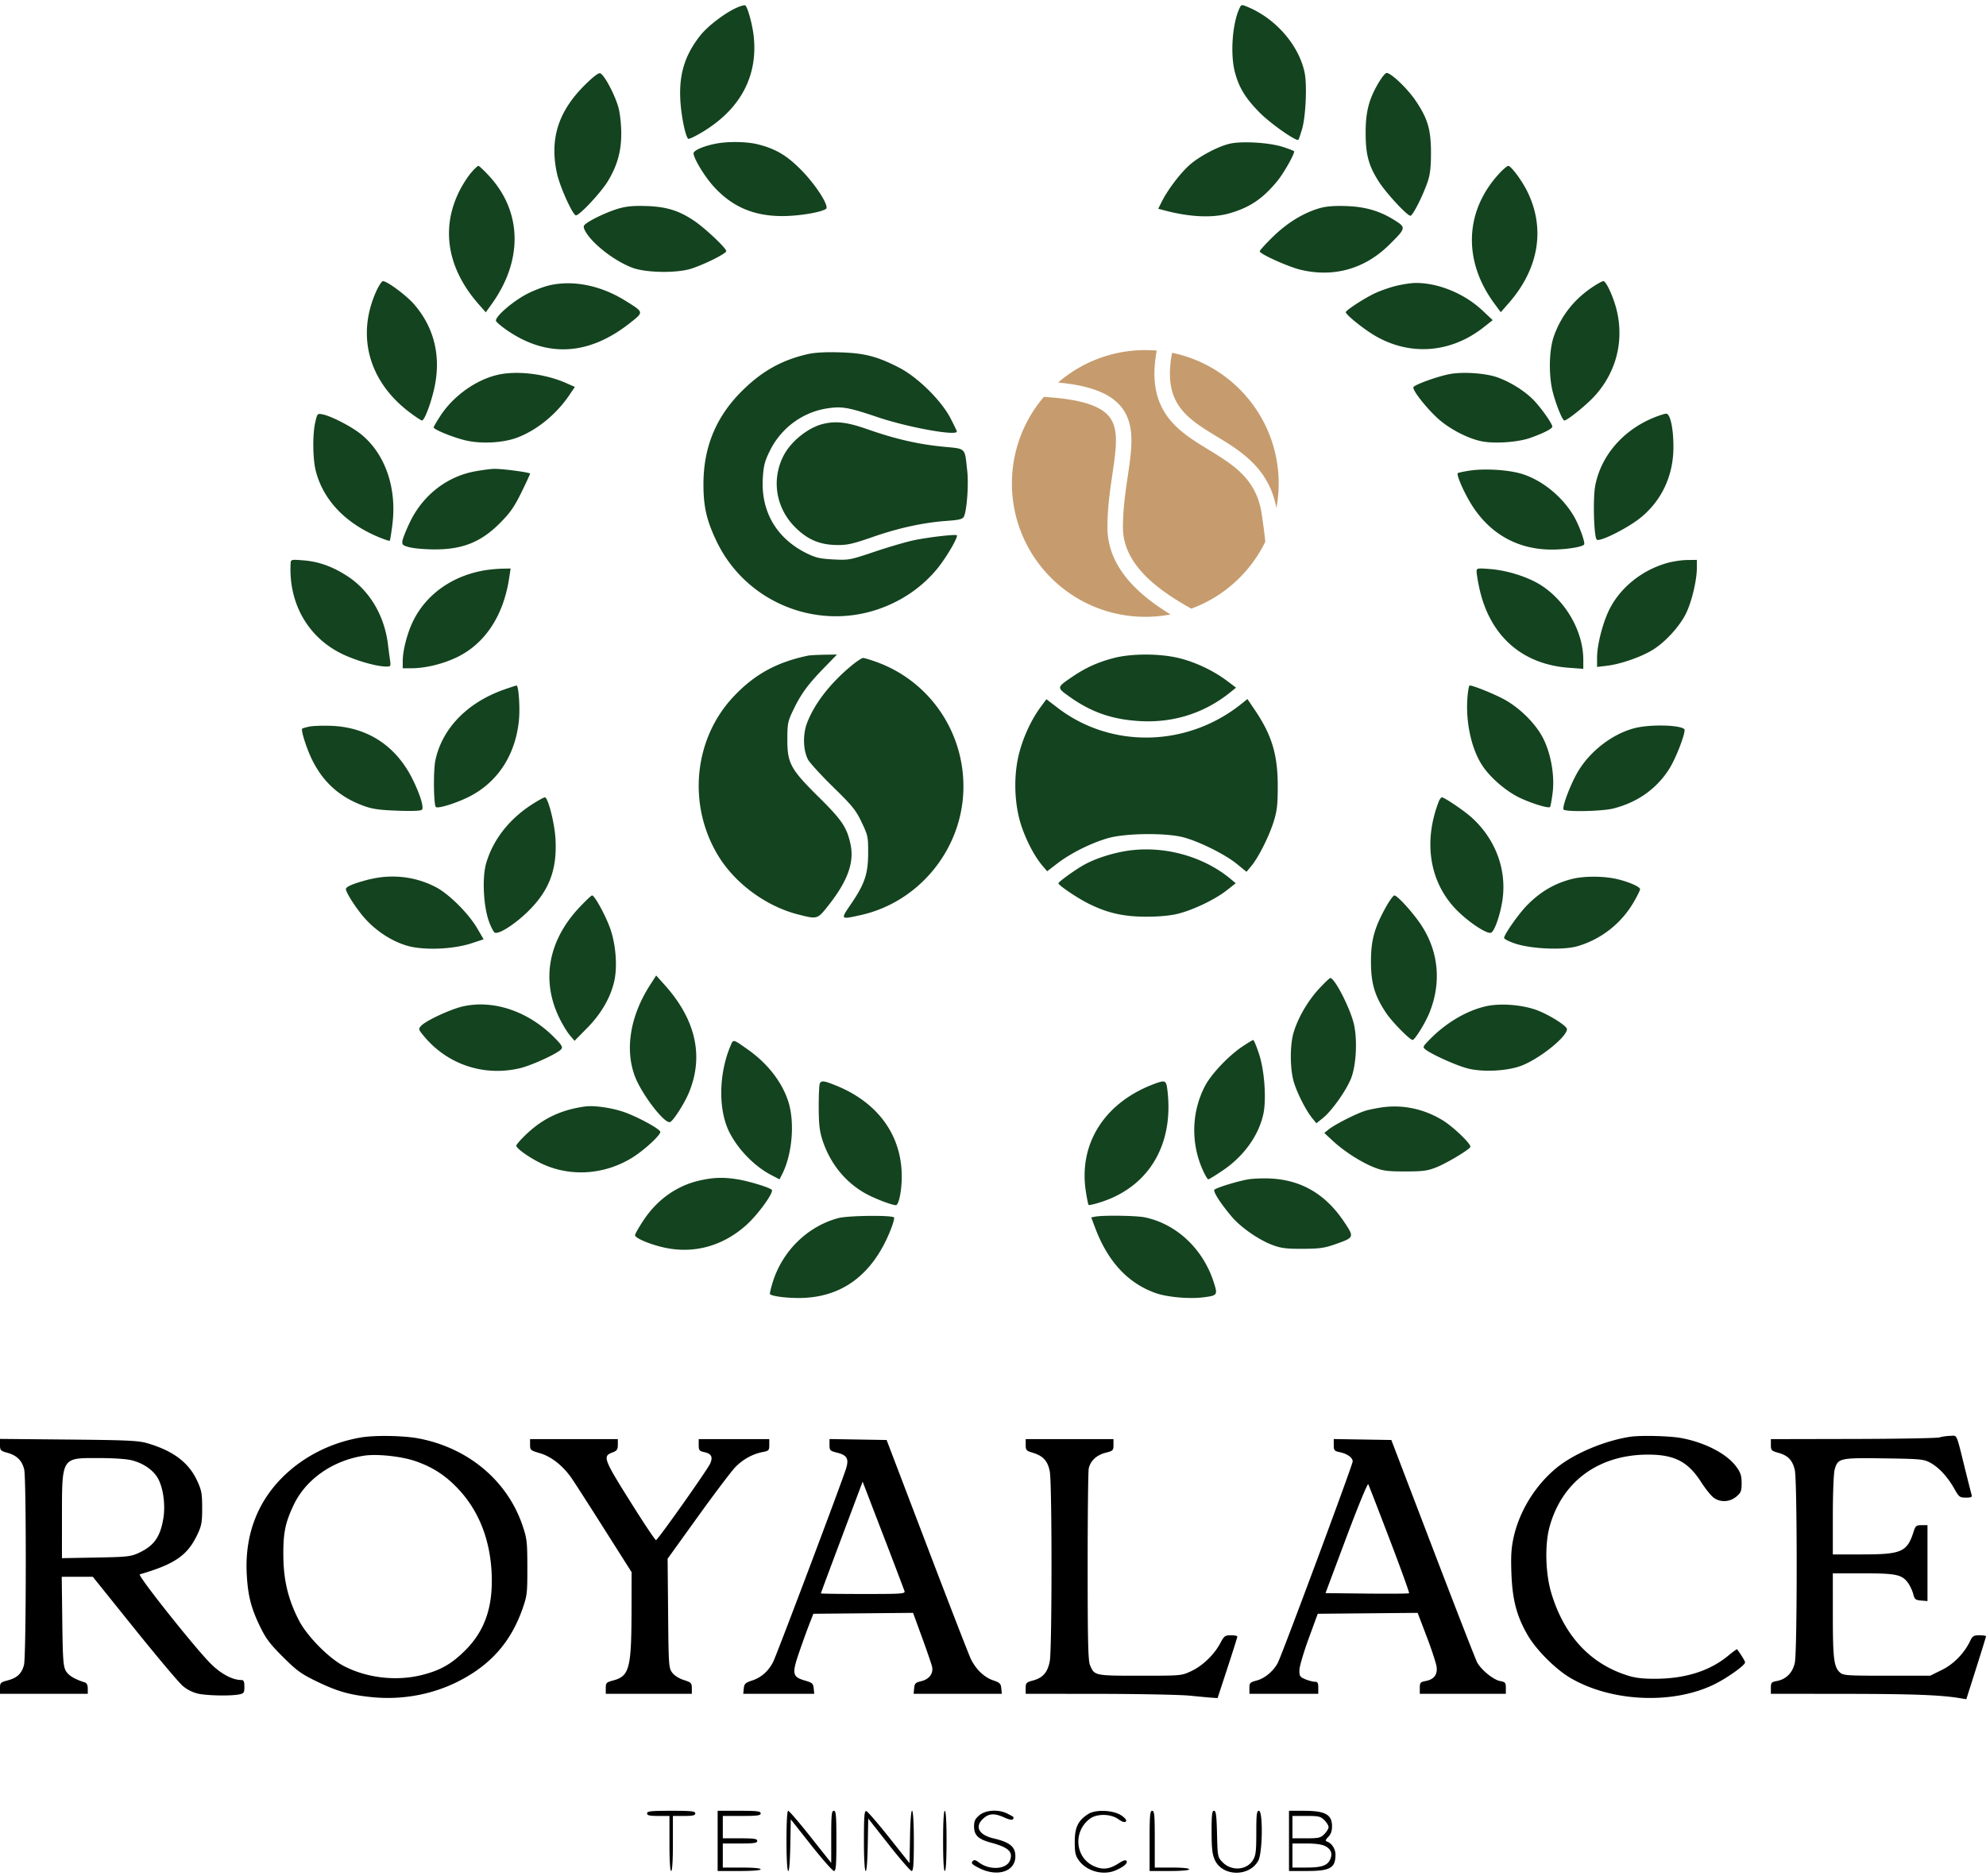 <svg width="200" height="189" viewBox="0 0 200 189" fill="none" xmlns="http://www.w3.org/2000/svg"><path fill-rule="evenodd" clip-rule="evenodd" d="M36.366 144.787c-3.096.522-5.927 1.978-8.038 4.134-2.493 2.546-3.683 5.844-3.479 9.64.116 2.161.434 3.406 1.346 5.286.59 1.212 1 1.755 2.311 3.06 1.392 1.384 1.825 1.698 3.4 2.46 2.057.996 3.266 1.342 5.495 1.573 3.073.318 6.196-.26 8.866-1.641 3.189-1.649 5.193-3.941 6.36-7.272.454-1.298.484-1.562.48-4.159-.003-2.541-.042-2.889-.468-4.16-1.524-4.554-5.48-7.878-10.5-8.825-1.508-.284-4.375-.332-5.773-.096m127.759-.062c-2.577.405-5.628 1.697-7.362 3.117-2.153 1.764-3.762 4.377-4.344 7.056-.229 1.054-.277 1.882-.209 3.64.1 2.625.542 4.286 1.642 6.17.871 1.493 2.799 3.424 4.294 4.301 4.15 2.437 10.383 2.699 14.558.613 1.291-.645 3.033-1.893 3.033-2.173 0-.133-.365-.736-.801-1.325-.025-.034-.421.25-.879.632-1.815 1.511-4.22 2.296-7.159 2.336-1.31.018-2.109-.062-2.851-.285-3.848-1.158-6.516-4.005-7.822-8.346-.591-1.964-.669-4.871-.178-6.666 1.25-4.572 4.941-7.279 9.923-7.279 2.655 0 4.024.708 5.342 2.765.411.641.962 1.335 1.223 1.54.672.529 1.642.498 2.322-.074.471-.397.533-.556.533-1.361 0-.74-.099-1.048-.525-1.636-.94-1.298-3.1-2.433-5.513-2.896-1.158-.223-4.162-.297-5.227-.129m31.196.058c-.239.076-4.158.146-8.709.156l-8.276.017v.584c0 .543.054.599.768.799.966.271 1.415.745 1.644 1.737.249 1.081.25 18.237.001 19.398-.216 1.008-.863 1.667-1.811 1.845-.546.102-.602.167-.602.7v.587l7.583.008c6.78.008 9.543.113 11.487.439l.611.102.992-3.119c.545-1.715.991-3.164.991-3.22s-.298-.103-.661-.103c-.575 0-.696.074-.931.564-.601 1.257-1.656 2.339-2.859 2.931l-1.174.578h-4.361c-4.042 0-4.389-.024-4.726-.329-.606-.548-.711-1.398-.712-5.78l-.001-4.203h3.039c3.355 0 3.936.126 4.547.983.197.277.427.773.512 1.103.137.533.226.607.795.654l.639.054v-7.646h-.593c-.533 0-.614.066-.801.649-.656 2.054-1.206 2.297-5.195 2.297h-2.943l.001-3.943c.001-2.204.081-4.23.182-4.594.322-1.158.502-1.199 4.961-1.137 3.673.051 4.006.082 4.66.433.861.46 1.763 1.434 2.432 2.627.468.833.548.894 1.164.894.549.001.646-.051.571-.303-.049-.166-.332-1.278-.627-2.469-.95-3.833-.79-3.469-1.522-3.449-.354.009-.838.079-1.076.156M0 145.529c0 .556.05.609.768.81.935.262 1.464.793 1.669 1.677.225.972.205 18.878-.023 19.698-.241.87-.685 1.288-1.635 1.542-.723.194-.779.25-.779.779v.571h8.839v-.525q0-.525-.303-.622c-1.046-.33-1.66-.708-1.919-1.181-.247-.451-.3-1.209-.345-4.994l-.054-4.463h3.128l4.17 5.19c2.294 2.854 4.49 5.462 4.879 5.795a3.7 3.7 0 0 0 1.563.79c.944.202 3.263.244 4.11.075.495-.099.542-.166.542-.78 0-.534-.065-.672-.316-.672-.878 0-2.028-.612-3.055-1.627-1.549-1.53-7.434-8.937-7.164-9.015 3.569-1.04 4.826-1.919 5.836-4.081.385-.823.45-1.197.448-2.608-.002-1.442-.063-1.78-.498-2.726-.849-1.851-2.425-3.038-5.043-3.798-.892-.259-2.022-.311-7.929-.366L0 144.934zm53.38-.01c0 .537.047.577 1.007.859 1.144.336 2.324 1.274 3.192 2.536.303.44 1.783 2.744 3.288 5.121l2.738 4.321-.006 3.742c-.009 5.964-.207 6.728-1.855 7.169-.68.182-.739.243-.739.768v.571h8.666l-.001-.563c-.001-.518-.067-.585-.81-.824-.487-.156-.954-.455-1.17-.749-.343-.466-.361-.738-.408-5.979l-.05-5.49 3.055-4.246c1.68-2.335 3.374-4.576 3.764-4.979.763-.787 1.76-1.334 2.781-1.526.586-.11.638-.167.638-.707v-.587h-7.106v.593c0 .515.067.607.508.704.772.17.942.471.65 1.158-.254.595-5.246 7.656-5.458 7.719-.066.02-1.055-1.448-2.2-3.263-3.137-4.976-3.216-5.181-2.165-5.578.431-.163.52-.292.52-.764v-.569h-8.84zm30.155.019c0 .554.048.602.775.785.996.251 1.199.617.89 1.606-.455 1.457-6.99 18.786-7.342 19.471q-.724 1.41-2.121 1.871c-.678.224-.787.328-.835.796l-.054.539h7.15l-.055-.546c-.048-.489-.141-.572-.884-.787-1.264-.367-1.327-.673-.58-2.847.34-.99.801-2.267 1.025-2.839l.406-1.04 5.02-.046 5.02-.046.903 2.472c.497 1.36.952 2.688 1.011 2.951.153.677-.29 1.27-1.091 1.458-.576.135-.665.225-.713.712l-.054.558h8.883l-.055-.55c-.047-.478-.152-.582-.804-.799-.9-.298-1.754-1.112-2.255-2.147-.203-.418-2.196-5.554-4.428-11.414l-4.06-10.653-2.876-.048-2.876-.047zm19.758-.003c0 .525.064.599.691.786 1.069.321 1.537.835 1.736 1.908.231 1.247.228 17.876-.003 19.095-.212 1.12-.697 1.679-1.685 1.943-.68.182-.739.243-.739.768v.571l7.409.008c4.075.005 8.189.087 9.142.183s1.967.19 2.253.208l.52.034.994-3.033c.547-1.668.995-3.091.996-3.163s-.289-.13-.647-.13c-.596 0-.686.067-1.074.8-.612 1.153-1.776 2.274-2.917 2.809-.989.463-1 .464-5.167.464-4.588 0-4.586.001-5.037-1.077-.185-.444-.233-2.466-.233-9.901 0-5.138.049-9.585.108-9.882.155-.775.785-1.368 1.698-1.598.747-.188.794-.235.794-.786v-.586h-8.839zm31.022.01c0 .534.06.609.564.714.791.165 1.343.553 1.343.945 0 .341-7.087 19.408-7.539 20.282-.424.819-1.301 1.562-2.099 1.775-.704.188-.761.247-.761.774v.571h6.933v-.607c0-.494-.066-.606-.353-.606-.193 0-.622-.113-.953-.251-.538-.225-.6-.32-.594-.91.003-.363.421-1.79.927-3.172l.921-2.513 5.03-.046 5.03-.046.909 2.386c.5 1.312.949 2.68.998 3.039q.164 1.202-1.107 1.442c-.526.099-.583.167-.583.697v.587h8.665v-.587c0-.529-.057-.598-.578-.696-.688-.129-1.914-1.132-2.319-1.897-.159-.301-2.167-5.46-4.462-11.465l-4.173-10.918-2.899-.048-2.9-.047zm-92.482 1.627c1.79.618 3.117 1.493 4.427 2.923 1.976 2.157 3.08 4.978 3.247 8.293.171 3.432-.665 5.878-2.698 7.887-1.351 1.337-2.453 1.962-4.276 2.428-2.587.662-5.59.32-7.925-.903-1.505-.788-3.682-2.999-4.494-4.566-1.072-2.07-1.547-3.998-1.578-6.406-.03-2.379.174-3.414 1.032-5.229 1.226-2.592 3.92-4.483 7.087-4.974 1.299-.201 3.761.059 5.178.547m-28.53-.076c1.154.299 2.136.983 2.602 1.813.531.945.766 2.654.55 4-.307 1.903-.95 2.805-2.506 3.518-.788.361-1.165.401-4.287.457l-3.423.062.001-4.045c.002-6.146-.063-6.039 3.6-6.039 1.588 0 2.905.089 3.463.234m77.782 13.155c.093.283-.18.303-4.158.303-2.342 0-4.258-.027-4.258-.06 0-.05.872-2.386 3.852-10.321l.352-.936 2.056 5.355a648 648 0 0 1 2.156 5.659m48.861-5.192c1.121 2.935 2.001 5.373 1.956 5.419-.046.045-1.958.061-4.25.036l-4.167-.047 2.094-5.596c1.158-3.095 2.146-5.496 2.211-5.373s1.034 2.626 2.156 5.561m-74.781 27.592c0 .204.24.26 1.126.26h1.127v2.773c0 1.733.065 2.773.173 2.773s.173-1.04.173-2.773v-2.773h1.127c.886 0 1.126-.056 1.126-.26 0-.219-.385-.26-2.426-.26s-2.426.041-2.426.26m7.105 2.773v3.033h2.167c1.329 0 2.166-.067 2.166-.173s-.75-.174-1.906-.174H72.79v-2.426h1.733c1.425 0 1.734-.046 1.734-.26s-.309-.26-1.734-.26H72.79v-2.253h1.907c1.579 0 1.906-.045 1.906-.26 0-.217-.356-.26-2.166-.26H72.27zm6.933 0c0 3.8.317 4.156.385.432l.048-2.601 2.056 2.601c1.131 1.431 2.165 2.601 2.297 2.601.195 0 .24-.564.24-3.033 0-2.58-.04-3.033-.26-3.033s-.26.407-.26 2.626v2.626l-2.082-2.626c-1.145-1.444-2.158-2.626-2.253-2.626-.106 0-.171 1.149-.171 3.033m7.799-.013c0 3.836.317 4.167.385.403l.048-2.643 2.08 2.643c1.144 1.453 2.177 2.643 2.296 2.643.165 0 .217-.722.217-3.033 0-3.823-.318-4.148-.386-.395l-.047 2.638-2.06-2.594c-1.134-1.427-2.167-2.62-2.297-2.651-.193-.046-.236.506-.236 2.989m7.972.013c0 1.906.064 3.033.173 3.033.11 0 .174-1.127.174-3.033s-.065-3.033-.174-3.033-.173 1.127-.173 3.033m3.653-2.584c-.428.36-.533.582-.533 1.126 0 .886.412 1.285 1.683 1.629 1.785.483 2.259.92 1.936 1.786-.339.911-2.021 1.034-3.112.228-.394-.292-.51-.312-.67-.117-.156.187-.012.327.71.687 1.828.91 3.612.32 3.612-1.195 0-.97-.55-1.424-2.195-1.811-1.453-.341-1.908-1.132-1.111-1.929.6-.599 1.171-.642 2.219-.166.461.209.773.268.841.158.129-.209.131-.207-.569-.563-.881-.448-2.172-.371-2.811.167m10.972-.129c-1.024.644-1.367 1.345-1.367 2.8 0 1.084.067 1.394.405 1.867.79 1.108 2.45 1.559 3.717 1.011.808-.35 1.235-.717 1.096-.943-.084-.135-.32-.068-.763.218-.961.62-1.621.701-2.512.307-1.909-.845-2.139-3.496-.414-4.782.706-.526 2.09-.503 2.861.047q.576.41.75.238.173-.174-.4-.582c-.8-.569-2.6-.666-3.373-.181m6.172 2.713v3.033h1.993c1.213 0 1.993-.068 1.993-.173s-.693-.174-1.733-.174h-1.733v-2.859c0-2.427-.039-2.86-.26-2.86s-.26.453-.26 3.033m6.243-.91c.003 1.69.069 2.267.325 2.83.764 1.683 3.491 1.722 4.381.062.43-.802.478-5.015.056-5.015-.217 0-.26.361-.26 2.21-.001 1.883-.051 2.291-.338 2.762-.628 1.03-2.176 1.13-3.07.198-.482-.503-.492-.554-.548-2.841-.045-1.872-.105-2.329-.303-2.329-.2 0-.246.401-.243 2.123m7.795.91v3.033h1.742c2.417 0 2.938-.295 2.938-1.661 0-.575-.386-1.154-.878-1.318-.164-.055-.122-.18.152-.455.261-.261.379-.59.379-1.06 0-1.2-.679-1.572-2.871-1.572h-1.462zm3.561-2.088c.234.234.425.55.425.702s-.191.467-.425.701c-.381.381-.57.425-1.82.425h-1.394v-2.253h1.394c1.25 0 1.439.044 1.82.425m.075 2.606c.604.312.775.767.51 1.349-.285.625-.858.819-2.421.819h-1.378v-2.426h1.395c.897 0 1.573.092 1.894.258" fill="#000"/><path fill-rule="evenodd" clip-rule="evenodd" d="M74.195.773c-1.21.542-2.917 1.845-3.678 2.808-1.557 1.97-2.152 3.915-2.002 6.54.09 1.554.499 3.57.783 3.855.07.071.78-.27 1.576-.76 3.734-2.299 5.465-5.604 5.024-9.594-.125-1.136-.573-2.794-.828-3.068-.063-.067-.456.032-.875.22m50.605.11c-.702 1.54-.913 4.57-.444 6.372.406 1.559 1.075 2.652 2.504 4.093 1.104 1.114 3.705 2.936 3.898 2.73.031-.031.187-.487.348-1.011.387-1.263.54-4.477.274-5.757-.574-2.758-2.902-5.439-5.749-6.62-.614-.254-.63-.25-.831.192M58.783 8.676c-2.6 2.63-3.442 5.386-2.689 8.812.29 1.316 1.543 4.102 1.89 4.2.31.086 2.528-2.276 3.235-3.446.946-1.564 1.346-2.995 1.346-4.811 0-.828-.121-1.97-.269-2.538-.339-1.302-1.478-3.44-1.872-3.517-.189-.036-.796.445-1.641 1.3m80.095-.42c-1.01 1.69-1.345 2.945-1.351 5.07-.006 2.246.298 3.376 1.346 4.998.758 1.172 2.832 3.407 3.163 3.407.239 0 1.269-2.039 1.75-3.466.236-.699.321-1.461.321-2.86 0-2.358-.327-3.468-1.555-5.277-.836-1.231-2.461-2.781-2.917-2.781-.117 0-.457.41-.757.91m-66.781 6.211c-1.226.236-2.253.68-2.253.972 0 .49 1.062 2.262 1.961 3.271 1.863 2.09 4.053 3.05 6.964 3.053 1.626.002 3.83-.355 4.405-.715.394-.245-1.037-2.477-2.57-4.01-1.405-1.404-2.492-2.041-4.254-2.494-1.111-.285-2.994-.32-4.253-.077m51.82-.01c-1.173.244-3.145 1.282-4.149 2.185-.949.853-2.156 2.45-2.763 3.653l-.367.73.65.172c2.553.677 4.839.776 6.546.283 2.042-.59 3.363-1.486 4.812-3.265.639-.785 1.683-2.624 1.683-2.965 0-.05-.526-.258-1.17-.463-1.323-.42-3.993-.589-5.242-.33m-76.478 2.944c-.328.382-.843 1.182-1.145 1.778-1.931 3.804-1.253 7.87 1.912 11.467l.714.81.598-.832c3.166-4.41 3.063-9.311-.273-12.915-.51-.552-.992-1.004-1.07-1.004s-.409.313-.736.696m103.537.08c-3.493 3.79-3.667 8.81-.454 13.137l.614.828.819-.937c3.037-3.475 3.695-7.548 1.822-11.283-.547-1.092-1.615-2.52-1.884-2.52-.111 0-.524.348-.917.774m-88.698 3.531c-1.06.313-2.616 1.034-3.252 1.506-.271.202-.298.32-.148.64.588 1.253 2.936 3.112 4.813 3.812 1.398.521 4.537.56 5.98.073 1.427-.481 3.466-1.511 3.466-1.75 0-.31-2.186-2.363-3.3-3.1-1.51-1-2.761-1.378-4.759-1.441-1.295-.04-2.003.025-2.8.26m70.672-.058c-1.634.459-3.285 1.459-4.73 2.866-.747.726-1.357 1.398-1.357 1.493 0 .271 2.909 1.579 4.16 1.87 3.32.774 6.411-.1 8.855-2.505 1.699-1.673 1.722-1.756.662-2.436-1.516-.972-2.978-1.413-4.925-1.485-1.192-.044-2.024.018-2.665.197m-95.067 8.402c-2.007 4.472-.746 9.061 3.342 12.156.613.464 1.183.843 1.268.843.236 0 .823-1.492 1.193-3.033.789-3.289.093-6.298-2.014-8.706-.767-.877-2.688-2.299-3.106-2.299-.12 0-.427.467-.683 1.038m122.456-.418c-1.848 1.244-3.15 2.912-3.861 4.945-.497 1.421-.534 4.026-.081 5.7.36 1.327.956 2.772 1.144 2.772.292 0 2.216-1.554 3.034-2.452 2.17-2.38 2.982-5.49 2.246-8.609-.309-1.312-1.066-2.977-1.354-2.977-.114 0-.621.28-1.128.62m-105.005-.197c-.594.135-1.622.531-2.286.88-1.478.777-3.243 2.325-3.093 2.713.057.149.638.626 1.29 1.06 3.975 2.642 8.102 2.363 12.151-.822 1.47-1.156 1.482-1.096-.419-2.28-2.466-1.537-5.237-2.1-7.643-1.551m85.11.093c-.68.178-1.649.533-2.153.788-1.166.591-2.762 1.648-2.762 1.83 0 .236 1.673 1.597 2.812 2.287 3.556 2.154 7.74 1.86 11.079-.78l.903-.713-1.03-.968c-1.818-1.708-4.452-2.792-6.745-2.775-.477.004-1.424.152-2.104.33m-59.098 6.837c-2.625.598-4.643 1.732-6.654 3.742-2.571 2.567-3.83 5.597-3.85 9.268-.013 2.332.31 3.746 1.345 5.893 2.94 6.094 10.072 9.01 16.445 6.724 2.279-.817 4.252-2.191 5.744-4 .9-1.09 2.153-3.231 1.98-3.382-.133-.116-2.767.186-4.256.488-.755.153-2.542.672-3.972 1.154-2.537.854-2.638.873-4.202.793-1.338-.069-1.78-.17-2.686-.616-3.044-1.499-4.63-4.22-4.42-7.586.079-1.256.193-1.695.719-2.76 1.115-2.256 3.26-3.851 5.706-4.242 1.514-.242 2.156-.133 5.143.875 3.074 1.036 7.972 1.922 7.972 1.442 0-.058-.29-.662-.644-1.343-.932-1.79-3.31-4.133-5.161-5.084-2.224-1.143-3.49-1.47-5.98-1.544-1.45-.043-2.517.016-3.23.178m-31.214 2.083c-2.204.502-4.494 2.143-5.795 4.152-.365.563-.663 1.078-.663 1.146 0 .214 1.968 1.016 3.217 1.309 1.583.372 3.769.255 5.189-.278 1.965-.738 3.93-2.333 5.226-4.24l.588-.867-.86-.382c-2.117-.94-4.95-1.285-6.902-.84m95.901-.08c-1.219.22-3.597 1.078-3.694 1.331-.112.292 1.264 2.052 2.453 3.139 1.138 1.04 2.984 2.009 4.383 2.3 1.289.27 3.658.112 4.898-.324 1.366-.481 2.253-.933 2.253-1.15 0-.302-1.186-1.974-1.927-2.714-.895-.896-2.239-1.74-3.532-2.221-1.176-.437-3.469-.608-4.834-.36M31.749 42.528c-.287 1.245-.258 3.718.059 4.934.751 2.885 2.933 5.197 6.226 6.596.626.266 1.173.45 1.215.407.042-.042.165-.802.273-1.69.447-3.678-.755-7.099-3.18-9.049-.961-.773-2.984-1.816-3.856-1.988-.519-.103-.535-.085-.737.79m134.764-.45c-3.084 1.27-5.28 3.825-5.863 6.826-.248 1.275-.141 5.157.15 5.448.273.274 3.145-1.167 4.441-2.228 2.113-1.729 3.275-4.232 3.281-7.066.004-1.907-.317-3.397-.732-3.39-.157.002-.732.187-1.277.41m-83.595.614c-1.543.37-3.278 1.764-4.026 3.236-1.22 2.402-.754 5.242 1.177 7.174 1.256 1.255 2.495 1.78 4.246 1.797 1.019.01 1.593-.121 3.576-.812 2.616-.911 5.122-1.456 7.463-1.622 1.214-.086 1.577-.174 1.704-.41.305-.572.505-3.247.346-4.642-.273-2.397-.056-2.186-2.5-2.428-2.494-.248-4.785-.779-7.556-1.752-2.02-.71-3.15-.847-4.43-.54m-35.063 4.78c-2.848.515-5.273 2.407-6.58 5.132-.382.798-.72 1.646-.751 1.884-.05.383.035.457.724.636.429.112 1.52.208 2.426.215 2.897.02 4.765-.727 6.704-2.683.999-1.008 1.418-1.61 2.123-3.047.483-.985.879-1.84.879-1.9 0-.131-2.822-.506-3.652-.484-.327.008-1.17.12-1.873.247m100.158-.071c-.616.094-1.158.209-1.205.255-.149.15.497 1.682 1.238 2.933 1.836 3.102 4.706 4.766 8.221 4.766 1.45 0 3.105-.261 3.261-.514.127-.205-.508-1.95-1.039-2.856-1.15-1.962-3.193-3.625-5.224-4.252-1.331-.411-3.736-.563-5.252-.332M29.267 56.76c-.216 4.015 1.763 7.473 5.224 9.126 1.41.674 3.457 1.254 4.423 1.254.43 0 .452-.04.363-.65a85 85 0 0 1-.21-1.596c-.349-2.87-1.831-5.38-4.037-6.831-1.495-.985-2.928-1.503-4.484-1.622-1.232-.095-1.257-.089-1.279.319m138.584-.041c-2.467.71-4.583 2.39-5.709 4.53-.702 1.338-1.307 3.648-1.309 5l-.001.93.996-.12c1.373-.167 3.4-.867 4.575-1.581 1.302-.791 2.783-2.417 3.418-3.755.566-1.19 1.063-3.314 1.063-4.541v-.788l-.997.013c-.548.007-1.464.147-2.036.312m-119.02.721c-3.268.55-5.894 2.406-7.222 5.103-.594 1.208-1.048 2.948-1.052 4.033l-.002.737.91-.003c1.407-.005 3.21-.45 4.61-1.14 2.788-1.371 4.623-4.167 5.194-7.912l.152-.997-.884.02c-.486.012-1.254.083-1.706.16m99.869.13c0 .2.114.9.252 1.56 1.024 4.867 4.28 7.788 9.064 8.132l1.429.103v-.911c0-2.822-1.721-5.868-4.232-7.493-1.293-.836-3.411-1.512-5.161-1.647-1.288-.1-1.352-.087-1.352.257M81.37 66.04c-3.17.66-5.429 1.909-7.539 4.169-3.967 4.247-4.602 10.836-1.535 15.932 1.698 2.823 4.831 5.138 8.08 5.968 1.955.5 1.938.506 3.092-.964 1.894-2.41 2.567-4.28 2.19-6.077-.36-1.713-.861-2.464-3.18-4.756-2.863-2.83-3.188-3.423-3.188-5.806 0-1.589.045-1.83.552-2.9.782-1.65 1.475-2.612 3.062-4.249l1.386-1.43-1.287.02c-.708.012-1.443.053-1.634.093m30.781.242c-1.585.415-2.807.967-4.128 1.864-1.627 1.105-1.625 1.096-.344 2.01 2.227 1.59 4.337 2.322 7.139 2.477 3.384.187 6.489-.807 9.099-2.914l.563-.455-.931-.7c-1.357-1.02-3.207-1.892-4.858-2.287-1.929-.463-4.763-.46-6.54.005m-26.483.833c-2.098 1.753-3.673 3.803-4.397 5.72-.435 1.152-.394 2.714.097 3.663.168.325 1.305 1.569 2.527 2.765 1.957 1.917 2.3 2.34 2.88 3.562.63 1.324.66 1.466.654 3.12-.008 2.088-.345 3.083-1.745 5.138-1.06 1.556-1.066 1.55 1.024 1.082 5.651-1.267 9.91-6.272 10.287-12.09.383-5.93-3.16-11.377-8.709-13.392-.62-.225-1.236-.409-1.37-.409-.133 0-.695.379-1.248.84m-34.923 2.35c-3.702 1.306-6.235 3.93-6.903 7.149-.21 1.014-.172 4.445.052 4.67.204.203 2.194-.426 3.475-1.1 2.815-1.479 4.554-4.199 4.894-7.654.122-1.24-.033-3.486-.24-3.48-.064.003-.64.189-1.278.414m97.04.752c-.2 2.45.373 5.147 1.451 6.827.807 1.258 2.43 2.663 3.846 3.33 1.224.577 2.861 1.072 3.019.914.044-.044.158-.66.252-1.37.229-1.709-.136-3.897-.913-5.483-.745-1.52-2.44-3.2-4.096-4.06-1.109-.577-2.999-1.328-3.341-1.328-.067 0-.165.527-.218 1.17m-43.011 1.038c-.958 1.306-1.783 3.12-2.187 4.811-.545 2.28-.422 5.115.313 7.238.534 1.54 1.34 3.038 2.126 3.95l.433.504 1.035-.794c1.338-1.027 3.37-2.042 5.068-2.533 1.791-.518 5.917-.558 7.675-.075 1.608.442 4.158 1.717 5.309 2.655l.986.803.489-.588c.719-.865 1.793-3.003 2.253-4.487.334-1.079.403-1.684.404-3.553.001-3.177-.598-5.155-2.334-7.711l-.722-1.064-.55.444c-5.452 4.413-13.141 4.596-18.559.443l-1.134-.869zM31.15 73.186c-.359.076-.681.17-.716.208-.15.164.461 2.068 1.024 3.19 1.118 2.231 2.749 3.689 5.107 4.565.914.34 1.568.436 3.437.507 1.486.056 2.372.022 2.489-.094.22-.22-.188-1.55-.94-3.072-1.661-3.353-4.519-5.234-8.174-5.38-.867-.034-1.869 0-2.227.076m134.014.042c-2.35.385-4.907 2.22-6.255 4.488-.731 1.231-1.615 3.553-1.452 3.817.165.267 3.878.193 5.027-.1 2.43-.62 4.352-1.986 5.619-3.991.707-1.12 1.72-3.795 1.515-4-.371-.372-2.787-.487-4.454-.214M53.552 81.04c-2.303 1.489-3.915 3.569-4.598 5.931-.406 1.407-.275 4.247.268 5.79.212.603.49 1.136.617 1.185.437.167 2.069-.89 3.384-2.192 2.1-2.078 2.891-4.194 2.717-7.256-.093-1.618-.749-4.186-1.07-4.186-.107 0-.7.328-1.319.728m91.318-.251c-1.576 4.13-.863 8.219 1.911 10.962 1.226 1.212 2.974 2.35 3.373 2.198.357-.137.953-1.86 1.161-3.356.424-3.049-.734-6.113-3.122-8.259-.778-.7-2.734-2.022-2.99-2.022-.083 0-.233.215-.333.477m-31.785 4.983c-1.513.286-3.025.814-4.059 1.418-.93.543-2.441 1.647-2.438 1.781.006.195 1.867 1.454 2.98 2.016 1.917.968 3.563 1.347 5.857 1.347 1.304 0 2.412-.102 3.206-.298 1.533-.378 3.759-1.448 4.92-2.366l.895-.707-.482-.403c-2.898-2.424-7.103-3.501-10.879-2.788m-76.083 2.851c-1.427.376-2.167.692-2.167.925 0 .37 1.118 2.087 1.963 3.013 1.146 1.257 2.644 2.225 4.153 2.683 1.623.493 4.63.391 6.497-.22l1.26-.414-.654-1.114c-.873-1.49-2.82-3.431-4.134-4.125-2.103-1.11-4.544-1.373-6.918-.748m121.317-.092c-1.766.443-3.219 1.298-4.572 2.69-.835.86-2.274 2.916-2.274 3.25 0 .117.527.381 1.17.588 1.651.53 4.801.657 6.211.25a9.7 9.7 0 0 0 5.661-4.429c.357-.613.65-1.204.65-1.314 0-.277-1.444-.867-2.675-1.093-1.321-.242-3.07-.218-4.171.058m-99.952 2.847c-3.16 3.35-3.89 7.36-2.033 11.169.307.629.776 1.402 1.042 1.716l.485.573 1.28-1.3c1.43-1.452 2.394-3.145 2.74-4.807.307-1.483.121-3.686-.443-5.245-.483-1.333-1.56-3.293-1.81-3.293-.078 0-.645.534-1.26 1.187m81.221-.049c-1.178 2.108-1.529 3.381-1.525 5.534.004 2.19.367 3.423 1.516 5.154.595.897 2.396 2.733 2.679 2.732.218-.001 1.258-1.675 1.678-2.701 1.262-3.083.942-6.296-.896-8.997-.829-1.22-2.33-2.86-2.616-2.86-.109 0-.486.512-.836 1.138m-74.154 7.935c-1.97 3.079-2.52 6.443-1.495 9.15.685 1.809 2.975 4.793 3.536 4.606.33-.11 1.48-1.918 1.934-3.038 1.478-3.657.64-7.303-2.476-10.777l-.854-.95zm67.356.376c-1.122 1.225-2.093 2.914-2.531 4.404-.35 1.192-.356 3.448-.012 4.769.287 1.102 1.23 2.993 1.901 3.815l.419.513.658-.527c.894-.717 2.37-2.802 2.84-4.012.533-1.372.65-4.028.245-5.586-.423-1.63-1.915-4.506-2.338-4.506-.08 0-.612.508-1.182 1.13m-86.17 1.728c-1.246.28-3.747 1.444-4.216 1.962-.289.319-.275.364.315 1.07 2.364 2.83 6.012 4.043 9.62 3.2 1.188-.277 3.818-1.486 4.178-1.919.175-.212.064-.407-.64-1.126-2.613-2.672-6.142-3.886-9.257-3.187m103.012-.011c-1.967.448-4.062 1.694-5.698 3.39-.679.703-.686.724-.346.986.66.51 3.124 1.61 4.238 1.891 1.489.376 3.871.265 5.294-.248 1.83-.661 4.679-2.924 4.679-3.718 0-.349-2.013-1.583-3.24-1.986-1.513-.496-3.556-.627-4.927-.315m-76.08 4.016c-1.192 2.851-1.227 6.464-.086 8.7.89 1.743 2.533 3.416 4.216 4.29l.818.425.246-.477c1.028-1.999 1.312-5.206.649-7.323-.619-1.975-2.089-3.872-4.092-5.281-1.529-1.075-1.448-1.06-1.751-.334m51.578.026c-1.391.928-3.124 2.75-3.764 3.958-1.366 2.578-1.466 5.719-.268 8.434.242.548.504.996.582.996.079 0 .75-.413 1.492-.917 2.105-1.432 3.591-3.512 4.055-5.675.319-1.484.113-4.355-.431-6.016-.257-.787-.523-1.427-.59-1.423-.068.004-.552.293-1.076.643m-42.564 3.71c-.068.11-.121 1.182-.118 2.383.005 1.724.082 2.419.367 3.309.742 2.314 2.25 4.215 4.254 5.362.921.527 2.716 1.224 3.152 1.224.294 0 .594-1.48.59-2.912-.008-4.118-2.393-7.417-6.594-9.124-1.216-.495-1.472-.532-1.651-.242m33.723.048c-4.997 1.843-7.664 5.974-6.951 10.769.111.744.241 1.392.289 1.44s.611-.083 1.252-.29c4.827-1.557 7.343-5.793 6.686-11.258-.12-1.003-.215-1.052-1.276-.661m-57.363 2.292c-2.373.326-4.189 1.171-5.844 2.72-.599.56-1.089 1.113-1.089 1.229 0 .26 1.177 1.114 2.352 1.707 2.875 1.45 6.356 1.284 9.224-.439 1.268-.762 3.079-2.435 2.918-2.696-.24-.387-2.488-1.582-3.766-2.001-1.251-.41-2.925-.64-3.795-.52m80.415.067c-.524.066-1.304.215-1.733.332-.867.237-3.142 1.382-3.813 1.919l-.433.348.867.805c1.129 1.048 2.857 2.155 4.159 2.665.887.348 1.347.408 3.12.408 1.772 0 2.233-.06 3.119-.408 1.017-.398 3.238-1.721 3.441-2.049.153-.248-1.71-2.046-2.816-2.716-1.815-1.1-3.885-1.556-5.911-1.304m-68.794 7.368c-2.319.502-4.312 1.891-5.706 3.975-.49.731-.89 1.431-.89 1.554 0 .283 1.374.879 2.803 1.216 3.034.716 6.03-.089 8.433-2.264 1.184-1.071 2.777-3.29 2.532-3.525-.254-.244-2.285-.865-3.446-1.053-1.38-.224-2.365-.199-3.725.097m55.103-.085c-1.057.185-3.123.822-3.355 1.034-.168.153.612 1.371 1.731 2.701.914 1.088 2.744 2.36 4.137 2.876.86.318 1.385.384 3.033.376 1.694-.008 2.186-.078 3.28-.464 1.919-.679 1.925-.693.882-2.252-1.851-2.766-4.256-4.193-7.356-4.362-.769-.042-1.828-.001-2.352.091m-41.248 3.897c-3.101.844-5.61 3.307-6.593 6.473-.19.61-.31 1.143-.269 1.185.2.2 1.548.384 2.851.387 4.328.013 7.474-2.3 9.283-6.823.26-.648.421-1.229.359-1.291-.246-.248-4.668-.193-5.63.069m25.872-.148-.384.075.408 1.083c1.268 3.37 3.304 5.559 6.08 6.538 1.161.41 3.366.608 4.787.431 1.462-.183 1.488-.224 1.036-1.602-1.088-3.314-3.752-5.802-6.915-6.456-.874-.181-4.196-.227-5.012-.069" fill="#14431F"/><path fill-rule="evenodd" clip-rule="evenodd" d="M128.542 51.173q.225-1.206.227-2.477c0-6.493-4.608-11.91-10.733-13.16-.455 2.353-.157 3.884.47 5 .668 1.186 1.773 2.023 3.125 2.875q.425.267.878.54c2.433 1.475 5.285 3.206 6.033 7.222m-12.051-15.86a14 14 0 0 0-1.153-.048 13.38 13.38 0 0 0-8.775 3.262c2.398.236 4.11.72 5.284 1.499 1.332.882 1.894 2.089 2.046 3.468.145 1.316-.079 2.836-.311 4.405v.001l-.01.067c-.235 1.587-.487 3.297-.487 5.149 0 2.198 1.207 3.975 2.837 5.43 1.308 1.166 2.817 2.065 4.047 2.762a13.48 13.48 0 0 0 7.457-6.748 69 69 0 0 0-.38-2.881c-.551-3.453-2.831-4.85-5.336-6.385a83 83 0 0 1-.91-.563c-1.38-.87-2.781-1.88-3.653-3.43-.847-1.506-1.142-3.412-.656-5.987m-1.153 26.815q1.303-.001 2.539-.24c-.972-.597-2.031-1.32-2.993-2.178-1.793-1.6-3.359-3.766-3.359-6.594 0-1.968.267-3.774.499-5.343l.015-.1c.24-1.63.422-2.933.304-4.008-.111-1.01-.482-1.76-1.357-2.34-.936-.62-2.516-1.091-5.154-1.296l-.706-.058a13.38 13.38 0 0 0-3.22 8.725c0 7.419 6.014 13.432 13.432 13.432" fill="#C69C6E"/></svg>